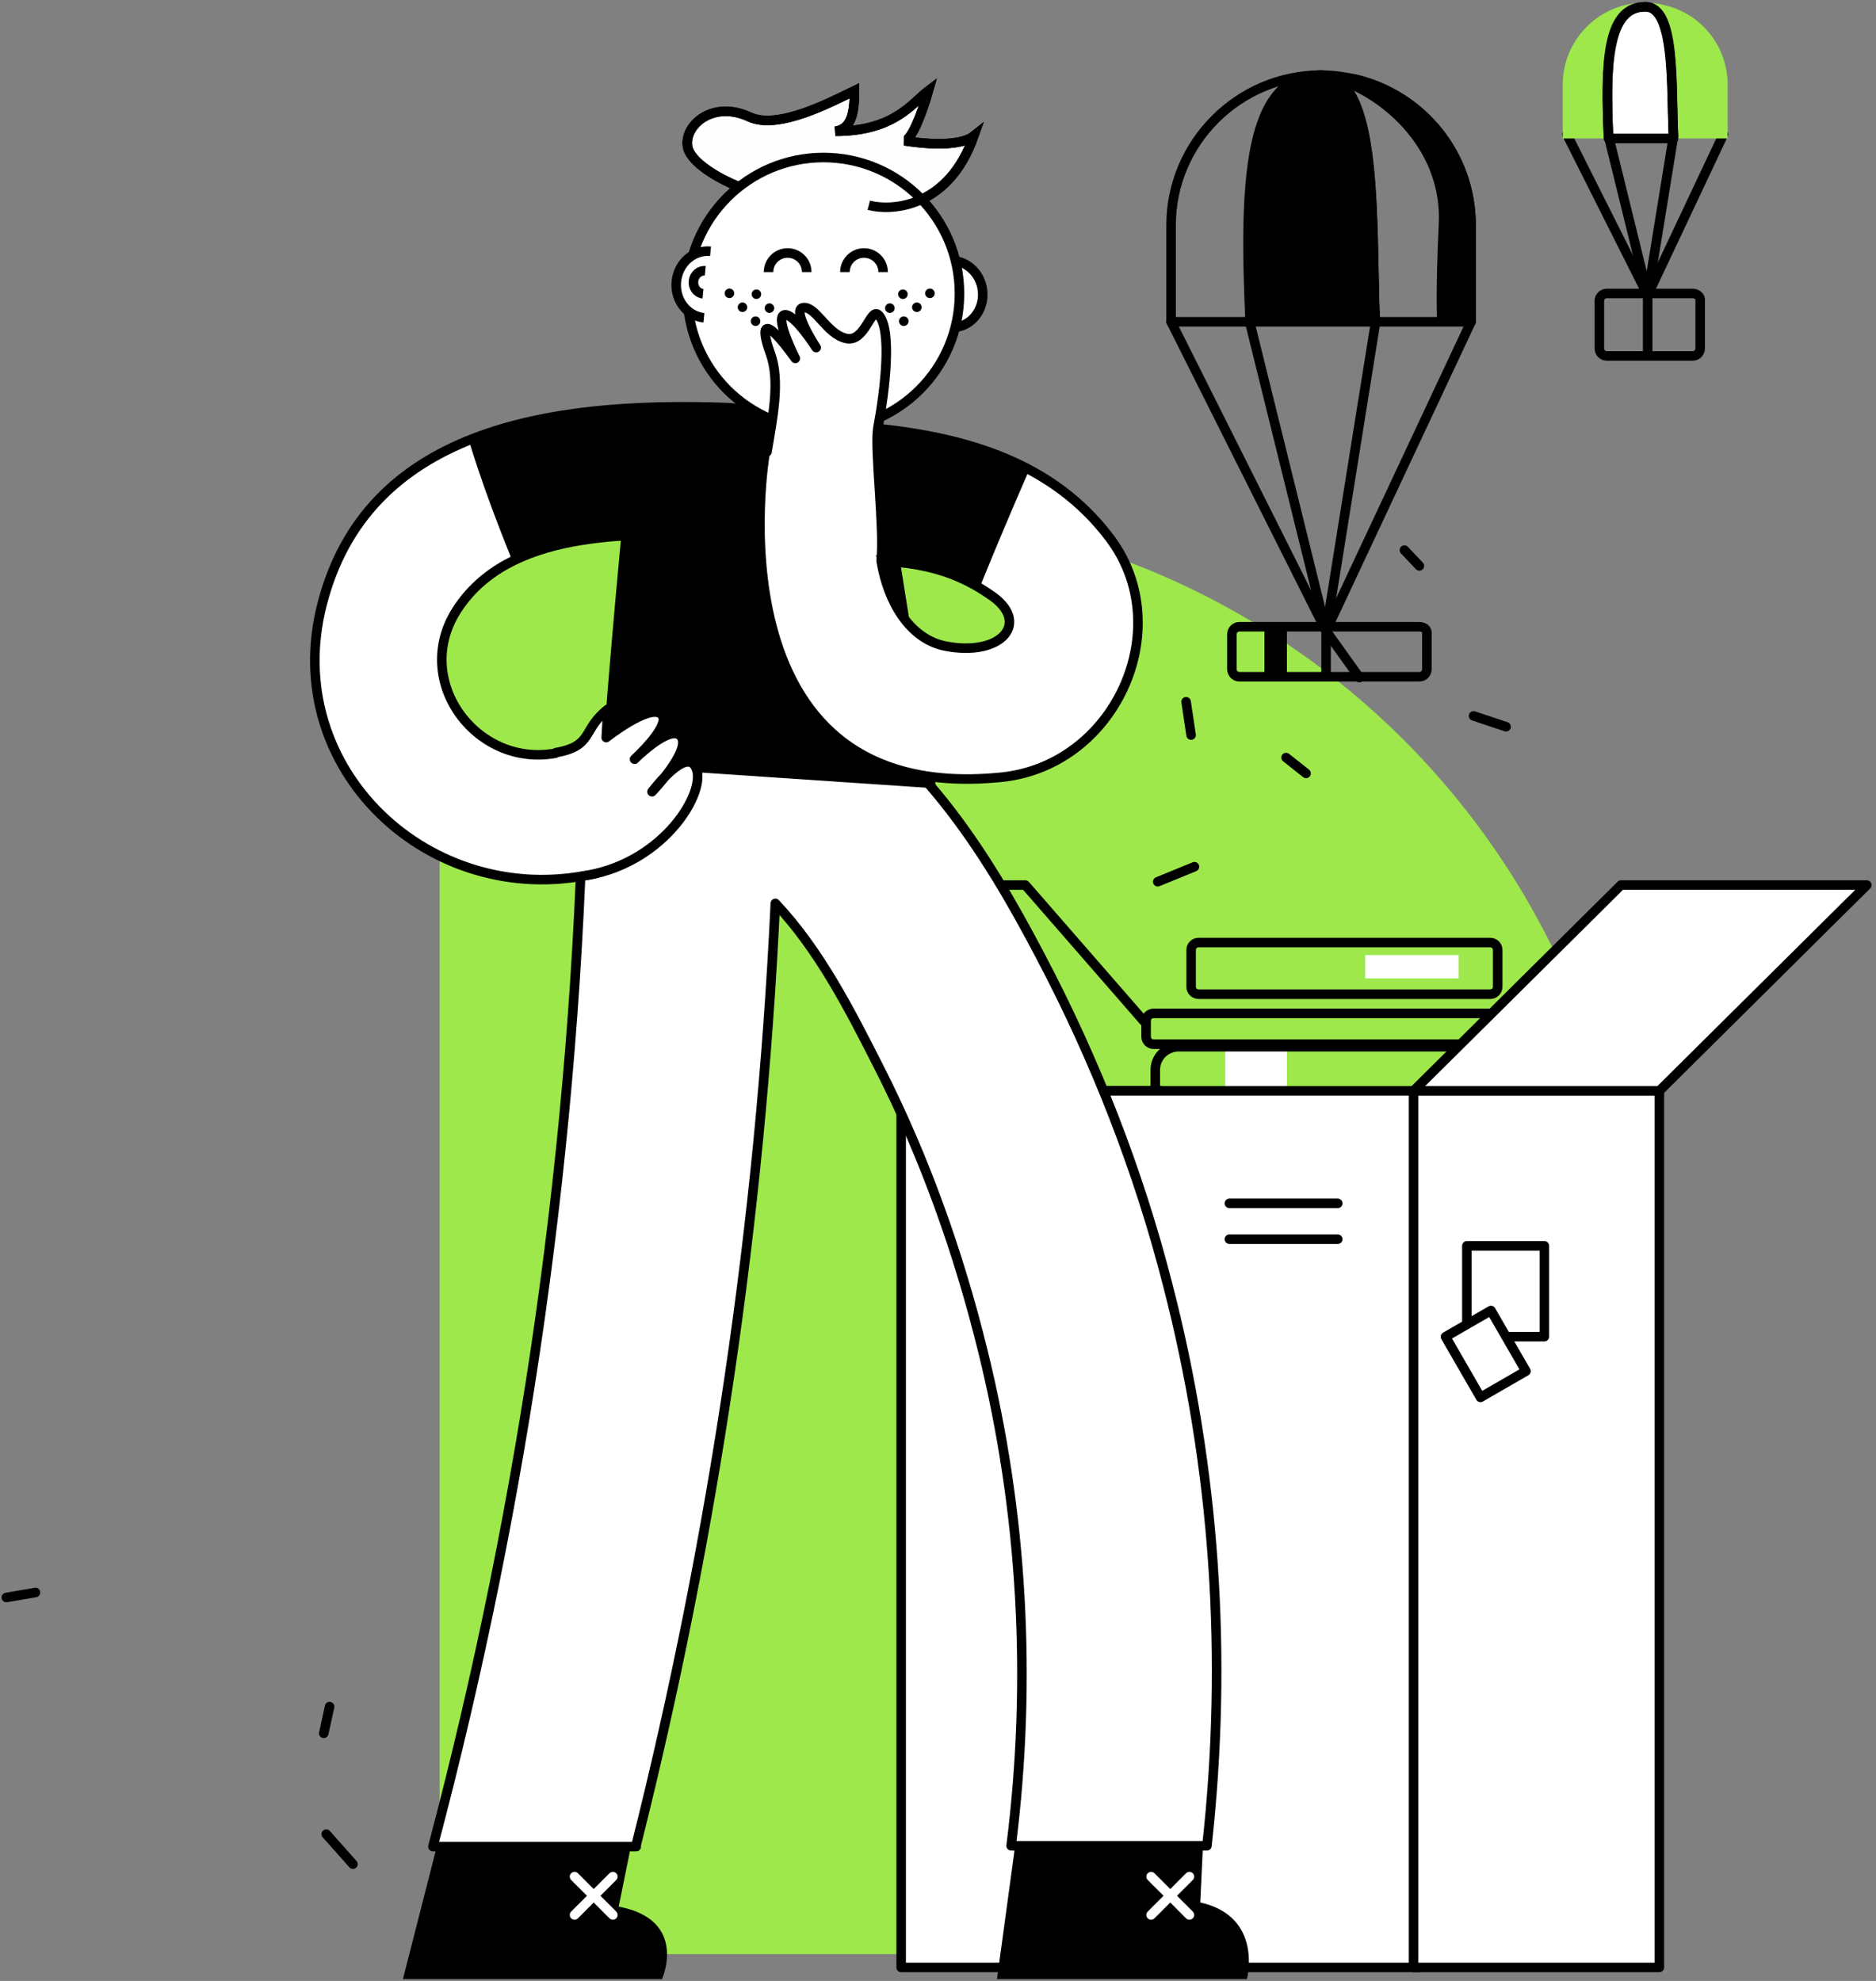 <svg width="393" height="415" viewBox="0 0 393 415" fill="none" xmlns="http://www.w3.org/2000/svg">
<rect x="0" y="0" width="393" height="415" fill="#808080" stroke="none"/>
<path d="M341.678 409.376H92.086V107.21H178.658C268.72 107.21 341.853 180.176 341.853 270.425V409.376H341.678Z" fill="#9EE84C"/>
<path d="M269.594 220.151H256.678V227.832H269.594V220.151Z" fill="white"/>
<path d="M239.572 213.867L214.788 185.413H170.105L207.806 228.53H243.238" stroke="black" stroke-width="2" stroke-miterlimit="10" stroke-linecap="round" stroke-linejoin="round"/>
<path d="M306.246 232.196H246.903C244.11 232.196 242.016 229.926 242.016 227.308V224.166C242.016 221.373 244.285 219.278 246.903 219.278H306.246C309.039 219.278 311.133 221.547 311.133 224.166V227.308C311.308 229.926 309.039 232.196 306.246 232.196Z" stroke="black" stroke-width="2" stroke-miterlimit="10" stroke-linecap="round" stroke-linejoin="round"/>
<path d="M323.875 212.296H241.667C240.794 212.296 240.096 212.994 240.096 213.867V217.183C240.096 218.056 240.794 218.754 241.667 218.754H323.875C324.748 218.754 325.446 218.056 325.446 217.183V213.867C325.446 212.994 324.748 212.296 323.875 212.296Z" stroke="black" stroke-width="2" stroke-miterlimit="10" stroke-linecap="round" stroke-linejoin="round"/>
<path d="M312.181 197.458H251.092C250.22 197.458 249.521 198.156 249.521 199.029V206.71C249.521 207.582 250.22 208.281 251.092 208.281H312.181C313.054 208.281 313.752 207.582 313.752 206.71V199.029C313.752 198.156 313.054 197.458 312.181 197.458Z" stroke="black" stroke-width="2" stroke-miterlimit="10" stroke-linecap="round" stroke-linejoin="round"/>
<path d="M297.345 228.53H188.781V412.168H297.345V228.53Z" fill="white" stroke="black" stroke-width="2" stroke-miterlimit="10" stroke-linecap="round" stroke-linejoin="round"/>
<path d="M347.612 228.53H296.123V412.168H347.612V228.53Z" fill="white" stroke="black" stroke-width="2" stroke-miterlimit="10" stroke-linecap="round" stroke-linejoin="round"/>
<path d="M391.073 185.413H339.583L296.123 228.53H347.612L391.073 185.413Z" fill="white" stroke="black" stroke-width="2" stroke-miterlimit="10" stroke-linecap="round" stroke-linejoin="round"/>
<path d="M305.548 200.076H286V204.964H305.548V200.076Z" fill="white"/>
<path d="M323.526 260.998H307.294V280.025H323.526V260.998Z" fill="white" stroke="black" stroke-width="2" stroke-miterlimit="10" stroke-linecap="round" stroke-linejoin="round"/>
<path d="M312.337 274.544L302.814 280.043L310.145 292.741L319.668 287.243L312.337 274.544Z" fill="white" stroke="black" stroke-width="2" stroke-miterlimit="10" stroke-linecap="round" stroke-linejoin="round"/>
<path d="M257.55 252.095H280.24" stroke="black" stroke-width="2" stroke-miterlimit="10" stroke-linecap="round" stroke-linejoin="round"/>
<path d="M257.55 259.602H280.24" stroke="black" stroke-width="2" stroke-miterlimit="10" stroke-linecap="round" stroke-linejoin="round"/>
<path d="M308.69 149.977L315.497 152.247" stroke="black" stroke-width="2" stroke-miterlimit="10" stroke-linecap="round" stroke-linejoin="round"/>
<path d="M248.474 147.01L249.521 153.992" stroke="black" stroke-width="2" stroke-miterlimit="10" stroke-linecap="round" stroke-linejoin="round"/>
<path d="M269.419 158.705L273.608 162.022" stroke="black" stroke-width="2" stroke-miterlimit="10" stroke-linecap="round" stroke-linejoin="round"/>
<path d="M294.203 115.24L297.345 118.556" stroke="black" stroke-width="2" stroke-miterlimit="10" stroke-linecap="round" stroke-linejoin="round"/>
<path d="M73.934 390.523L68.349 384.239" stroke="black" stroke-width="2" stroke-miterlimit="10" stroke-linecap="round" stroke-linejoin="round"/>
<path d="M69.047 357.531L67.825 363.117" stroke="black" stroke-width="2" stroke-miterlimit="10" stroke-linecap="round" stroke-linejoin="round"/>
<path d="M7.434 333.616L1.325 334.663" stroke="black" stroke-width="2" stroke-miterlimit="10" stroke-linecap="round" stroke-linejoin="round"/>
<path d="M250.219 181.573L242.539 184.715" stroke="black" stroke-width="2" stroke-miterlimit="10" stroke-linecap="round" stroke-linejoin="round"/>
<path d="M269.593 131.299H264.881V141.249H269.593V131.299Z" fill="black"/>
<path d="M297.345 131.299H259.644C258.771 131.299 258.073 131.997 258.073 132.87V140.202C258.073 141.075 258.771 141.773 259.644 141.773H297.345C298.217 141.773 298.916 141.075 298.916 140.202V132.87C299.09 131.997 298.392 131.299 297.345 131.299Z" stroke="black" stroke-width="2" stroke-miterlimit="10" stroke-linecap="round" stroke-linejoin="round"/>
<path d="M308.166 47.16V67.41H245.332V47.16C245.332 29.879 259.47 15.739 276.749 15.739C279.193 15.739 281.636 16.089 284.08 16.612C297.869 19.929 308.166 32.323 308.166 47.16Z" stroke="black" stroke-width="2" stroke-miterlimit="10" stroke-linecap="round" stroke-linejoin="round"/>
<path d="M245.332 67.41L277.796 132.172L308.166 67.41" stroke="black" stroke-width="2" stroke-miterlimit="10" stroke-linecap="round" stroke-linejoin="round"/>
<path d="M288.094 67.933L277.797 132.172L261.914 67.933C260.517 38.083 261.39 15.739 276.575 15.739C288.967 15.739 287.222 47.335 288.094 67.933Z" stroke="black" stroke-width="2" stroke-miterlimit="10" stroke-linecap="round" stroke-linejoin="round"/>
<path d="M288.094 67.061C287.221 46.637 288.967 15.739 276.749 15.739C261.738 15.739 260.691 37.734 262.087 67.061H288.094Z" fill="black" stroke="black" stroke-width="2" stroke-miterlimit="10" stroke-linecap="round" stroke-linejoin="round"/>
<path d="M277.797 141.424V132.172L284.778 141.947" stroke="black" stroke-width="2" stroke-miterlimit="10" stroke-linecap="round" stroke-linejoin="round"/>
<path d="M308.167 47.16V67.235L302.058 67.061C302.058 67.061 301.709 61.475 302.407 46.811C303.105 32.148 292.109 20.802 280.938 16.787L283.906 16.612C297.869 19.929 308.167 32.323 308.167 47.16Z" fill="black" stroke="black" stroke-width="2" stroke-miterlimit="10" stroke-linecap="round" stroke-linejoin="round"/>
<path d="M328.238 28.133L345.169 61.824L361.052 28.133" stroke="black" stroke-width="2" stroke-miterlimit="10" stroke-linecap="round" stroke-linejoin="round"/>
<path d="M361.924 17.834V29.006H327.365V17.834C327.365 8.233 335.045 0.553 344.645 0.553C346.041 0.553 347.437 0.727 348.659 1.076C356.339 2.822 361.924 9.63 361.924 17.834Z" fill="#9EE84C"/>
<path d="M350.579 29.006C350.055 18.009 350.928 1.426 344.645 1.426C336.79 1.426 336.267 13.296 336.965 29.006H350.579Z" fill="white" stroke="black" stroke-width="2" stroke-miterlimit="10" stroke-linecap="round" stroke-linejoin="round"/>
<path d="M354.593 61.475H336.616C335.743 61.475 335.045 62.173 335.045 63.046V72.996C335.045 73.868 335.743 74.567 336.616 74.567H354.593C355.466 74.567 356.164 73.868 356.164 72.996V63.046C356.339 62.173 355.466 61.475 354.593 61.475Z" stroke="black" stroke-width="2" stroke-miterlimit="10" stroke-linecap="round" stroke-linejoin="round"/>
<path d="M345.168 62.522V73.694" stroke="black" stroke-width="2" stroke-miterlimit="10" stroke-linecap="round" stroke-linejoin="round"/>
<path d="M350.579 28.483L345.168 61.824L336.965 28.483C336.267 12.947 336.616 1.425 344.645 1.425C351.103 1.251 350.055 17.834 350.579 28.483Z" stroke="black" stroke-width="2" stroke-miterlimit="10" stroke-linecap="round" stroke-linejoin="round"/>
<path d="M204 28.5C198.8 43.3 187.167 44.333 182 43L154.5 39C151.166 37.667 144.4 34.1 144 30.5C143.5 26 149.5 21 157 24.5C163 27.3 174.167 21.333 179 19C179 23.8 178.333 27 175 27.5C187.4 27.5 191.167 21.5 194.5 19C192.9 24.6 190.833 29.333 189.5 29.5C199.9 31.1 203.167 29.167 204 28.5Z" fill="#FFFEFE" stroke="black" stroke-width="2"/>
<path d="M213.042 383.889L208.854 414.612H261.215C261.215 414.612 264.706 401.52 251.441 398.553L252.139 383.889H213.042Z" fill="black"/>
<path d="M249.171 393.141L241.143 401.171" stroke="white" stroke-width="2" stroke-miterlimit="10" stroke-linecap="round" stroke-linejoin="round"/>
<path d="M249.171 401.171L241.143 393.141" stroke="white" stroke-width="2" stroke-miterlimit="10" stroke-linecap="round" stroke-linejoin="round"/>
<path d="M92.26 383.889L84.406 414.612H138.688C138.688 414.612 144.273 402.218 129.612 399.425L132.754 383.889H92.26Z" fill="black"/>
<path d="M133.277 386.508C149.509 321.92 159.284 255.761 162.425 189.253C171.676 199.029 178.134 211.772 184.068 223.467C193.668 242.32 200.824 262.395 205.886 282.993C214.264 316.858 216.184 352.119 211.82 386.682H252.837C257.201 347.406 254.582 307.606 244.634 269.203C238.525 245.288 229.449 222.071 217.929 200.251C206.409 178.256 192.097 155.563 169.232 143.693C162.6 140.202 154.571 140.376 148.462 143.867C136.943 141.075 122.63 147.533 122.281 163.069C120.71 238.829 110.063 313.716 90.689 386.857H133.277V386.508Z" fill="white" stroke="black" stroke-width="2" stroke-miterlimit="10" stroke-linecap="round" stroke-linejoin="round"/>
<path d="M128.39 393.141L120.361 401.171" stroke="white" stroke-width="2" stroke-miterlimit="10" stroke-linecap="round" stroke-linejoin="round"/>
<path d="M128.39 401.171L120.361 393.141" stroke="white" stroke-width="2" stroke-miterlimit="10" stroke-linecap="round" stroke-linejoin="round"/>
<path d="M205.838 60.966C206.219 64.813 203.633 68.219 200.06 68.573C196.488 68.927 195.107 54.995 198.679 54.641C202.252 54.287 205.457 57.119 205.838 60.966Z" fill="white"/>
<path d="M200.06 68.573C203.633 68.219 206.219 64.813 205.838 60.966C205.457 57.119 202.252 54.287 198.679 54.641" stroke="black" stroke-width="2"/>
<circle cx="172.5" cy="61.5" r="28.5" fill="white" stroke="black" stroke-width="2"/>
<circle cx="152.806" cy="61.449" r="1" transform="rotate(46.86 152.806 61.449)" fill="black"/>
<circle cx="155.541" cy="64.368" r="1" transform="rotate(46.86 155.541 64.368)" fill="black"/>
<circle cx="158.46" cy="61.633" r="1" transform="rotate(46.86 158.46 61.633)" fill="black"/>
<circle cx="158.276" cy="67.286" r="1" transform="rotate(46.86 158.276 67.286)" fill="black"/>
<circle cx="161.195" cy="64.551" r="1" transform="rotate(46.86 161.195 64.551)" fill="black"/>
<circle r="1" transform="matrix(-0.684 0.73 0.73 0.684 194.803 61.449)" fill="black"/>
<circle r="1" transform="matrix(-0.684 0.73 0.73 0.684 192.067 64.368)" fill="black"/>
<circle r="1" transform="matrix(-0.684 0.73 0.73 0.684 189.148 61.633)" fill="black"/>
<circle r="1" transform="matrix(-0.684 0.73 0.73 0.684 189.332 67.286)" fill="black"/>
<circle r="1" transform="matrix(-0.684 0.73 0.73 0.684 186.413 64.551)" fill="black"/>
<path d="M141.69 58.966C141.309 62.813 143.896 66.219 147.468 66.573C151.04 66.927 152.421 52.995 148.849 52.641C145.277 52.287 142.072 55.119 141.69 58.966Z" fill="white"/>
<path d="M147.468 66.573C143.896 66.219 141.309 62.813 141.69 58.966C142.072 55.119 145.277 52.287 148.849 52.641" stroke="black" stroke-width="2"/>
<path d="M147.268 61.536C146.037 61.414 145.145 60.24 145.277 58.913C145.408 57.587 146.513 56.611 147.745 56.733" stroke="black" stroke-width="2"/>
<path d="M169 57C169 54.791 167.209 53 165 53C162.791 53 161 54.791 161 57" stroke="black" stroke-width="2"/>
<path d="M185 57C185 54.791 183.209 53 181 53C178.791 53 177 54.791 177 57" stroke="black" stroke-width="2"/>
<path d="M126.121 160.451C127.343 141.249 130.834 104.94 130.834 104.94L187.035 108.083L196.112 165.164L126.121 160.451Z" fill="black"/>
<path d="M152.302 85.389C114.078 83.993 76.727 90.452 67.476 126.586C58.574 161.149 90.166 190.475 124.027 183.144C140.608 179.478 133.627 153.992 117.045 157.658C100.289 161.324 86.152 142.995 95.577 127.982C106.398 110.875 131.532 111.923 149.161 111.923C166.265 111.923 169.407 86.088 152.302 85.389Z" fill="white" stroke="black" stroke-width="2" stroke-miterlimit="10" stroke-linecap="round" stroke-linejoin="round"/>
<path d="M152.303 85.39C132.929 84.691 113.555 86.088 98.195 92.198C100.813 100.751 103.955 109.13 107.271 117.334C119.664 111.05 136.42 111.574 149.161 111.748C166.266 111.923 169.408 86.088 152.303 85.39Z" fill="black"/>
<path d="M232.416 112.621C220.547 96.91 202.395 91.674 183.72 89.754C184.069 86.262 182.847 83.295 180.752 81.025C178.309 81.549 175.865 82.247 173.422 82.771C168.186 84.168 165.567 91.848 160.506 93.768C159.808 96.038 148.288 168.481 209.028 162.895C233.463 160.975 246.903 131.648 232.416 112.621ZM197.857 135.314C190.527 133.743 185.989 126.062 184.592 117.509C195.239 118.032 201.697 120.651 207.282 124.491C216.184 130.252 209.901 137.758 197.857 135.314Z" fill="white" stroke="black" stroke-width="2" stroke-miterlimit="10" stroke-linecap="round" stroke-linejoin="round"/>
<path d="M183.894 89.753C184.069 88.357 183.894 87.135 183.545 85.913C182.149 90.975 180.229 95.863 178.658 100.925C178.833 101.1 179.007 101.274 179.007 101.449C179.356 102.147 179.531 103.02 179.88 103.718C180.578 103.893 181.102 104.417 181.276 105.115C182.498 108.955 183.196 112.621 183.545 116.636C191.225 117.334 199.428 118.905 205.363 122.746C208.679 114.541 212.17 106.337 215.661 98.307C206.235 93.245 195.065 90.975 183.894 89.753Z" fill="black"/>
<path d="M160.681 94.641C161.902 87.31 163.473 79.803 161.379 74.043C159.284 68.282 159.808 65.664 166.615 75.09C166.615 75.09 162.426 66.886 164.171 66.013C166.091 65.14 170.978 72.821 170.978 72.821C170.978 72.821 165.568 64.617 168.36 64.442C170.978 64.268 173.247 70.028 177.262 70.901C181.276 71.774 182.323 64.268 184.069 66.013C186.862 68.981 185.465 81.375 183.894 89.754C183.196 94.118 185.291 110.701 184.592 117.334" fill="white"/>
<path d="M160.681 94.641C161.902 87.31 163.473 79.803 161.379 74.043C159.284 68.282 159.808 65.664 166.615 75.09C166.615 75.09 162.426 66.886 164.171 66.013C166.091 65.14 170.978 72.821 170.978 72.821C170.978 72.821 165.568 64.617 168.36 64.442C170.978 64.268 173.247 70.028 177.262 70.901C181.276 71.774 182.323 64.268 184.069 66.013C186.862 68.981 185.465 81.375 183.894 89.754C183.196 94.118 185.291 110.701 184.592 117.334" stroke="black" stroke-width="2" stroke-miterlimit="10" stroke-linecap="round" stroke-linejoin="round"/>
<path d="M116.521 157.658C124.376 156.261 121.932 152.77 127.343 148.581L126.994 154.516C126.994 154.516 136.07 147.359 138.514 149.628C140.957 151.723 132.928 159.054 132.928 159.054C132.928 159.054 140.608 151.374 142.702 154.341C144.797 157.309 136.594 165.862 136.594 165.862C136.594 165.862 143.924 156.087 145.844 160.974C147.939 165.862 139.386 180.351 123.329 183.318" fill="white"/>
<path d="M116.521 157.658C124.376 156.261 121.932 152.77 127.343 148.581L126.994 154.516C126.994 154.516 136.07 147.359 138.514 149.628C140.957 151.723 132.928 159.054 132.928 159.054C132.928 159.054 140.608 151.374 142.702 154.341C144.797 157.309 136.594 165.862 136.594 165.862C136.594 165.862 143.924 156.087 145.844 160.974C147.939 165.862 139.386 180.351 123.329 183.318" stroke="black" stroke-width="2" stroke-miterlimit="10" stroke-linecap="round" stroke-linejoin="round"/>
<path d="M182 43C187.167 44.333 198.8 43.3 204 28.5C203.167 29.167 199.9 31.1 189.5 29.5C190.833 29.333 192.9 24.6 194.5 19C191.167 21.5 187.4 27.5 175 27.5C178.333 27 179 23.8 179 19C174.167 21.333 163 27.3 157 24.5C149.5 21 143.5 26 144 30.5C144.4 34.1 151.166 37.667 154.5 39" stroke="black" stroke-width="2"/>
</svg>
